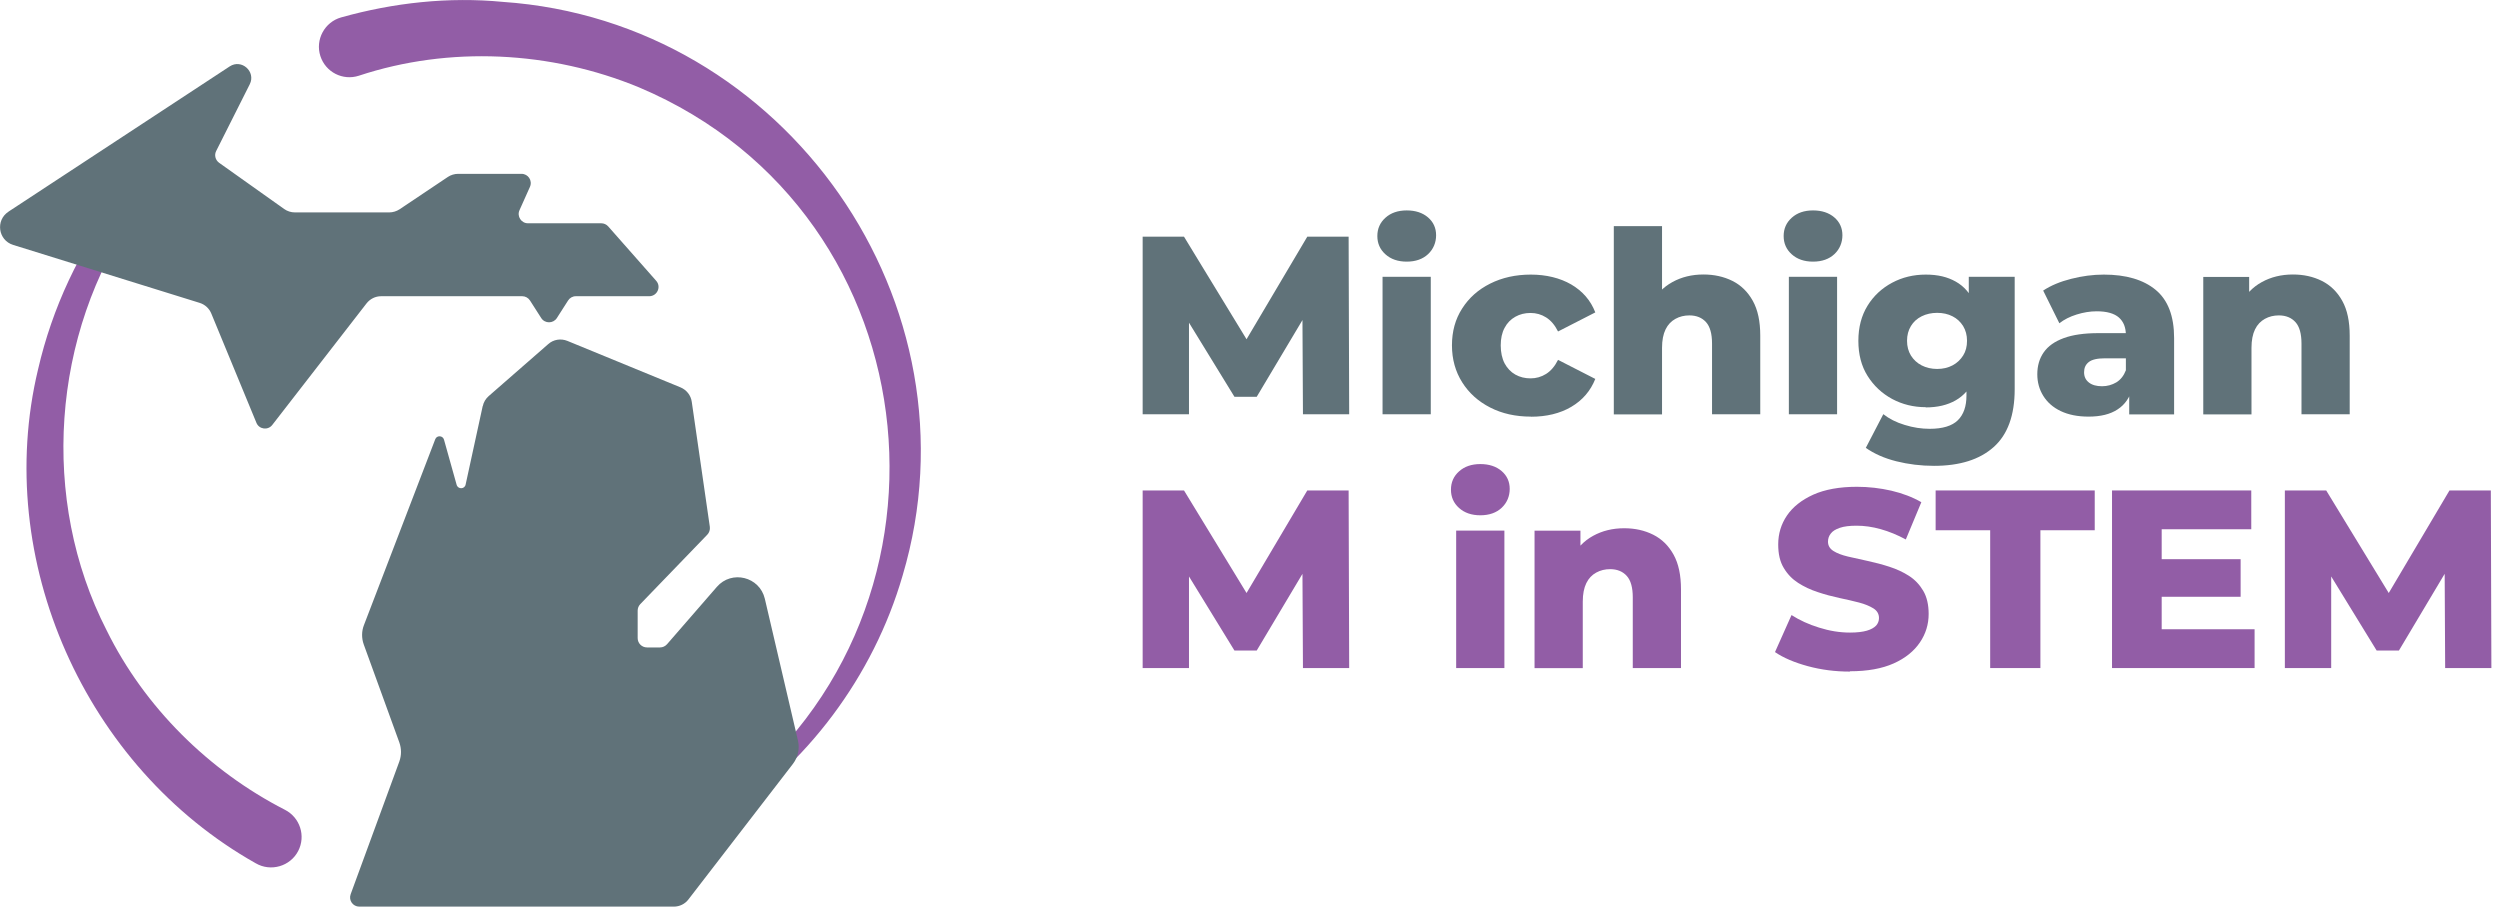 <svg width="193" height="70" viewBox="0 0 193 70" fill="none" xmlns="http://www.w3.org/2000/svg">
<g id="M in STEM Logo" clip-path="url(#clip0_1812_14124)">
<g id="Group 15">
<path id="Vector" d="M10.45 16.441C3.971 25.795 3.064 38.565 8.233 48.664C11.16 54.603 16.141 59.516 21.987 62.511C23.159 63.102 23.622 64.531 23.022 65.695C22.406 66.885 20.9 67.321 19.744 66.645C6.581 59.242 -0.582 43.203 2.936 28.526C4.031 23.767 6.136 19.282 9.063 15.44C9.731 14.592 11.058 15.525 10.45 16.441Z" fill="#925DA6"/>
<path id="Vector_2" d="M54.911 62.486C75.477 48.099 72.482 16.518 49.331 6.744C42.519 3.928 34.688 3.535 27.704 5.845C26.463 6.248 25.136 5.572 24.734 4.331C24.323 3.064 25.059 1.703 26.334 1.344C30.391 0.205 34.645 -0.257 38.813 0.145C60.68 1.643 75.914 23.467 69.683 44.427C67.424 52.233 62.263 59.071 55.528 63.401C54.928 63.769 54.329 62.913 54.911 62.486Z" fill="#925DA6"/>
<path id="Union" fill-rule="evenodd" clip-rule="evenodd" d="M17.733 5.127L0.642 16.347H0.65C-0.359 17.006 -0.145 18.546 1.01 18.906L15.414 23.382C15.825 23.51 16.15 23.81 16.312 24.203L19.796 32.642C20.001 33.147 20.686 33.241 21.02 32.805L28.294 23.425C28.568 23.074 28.979 22.868 29.424 22.868H40.319C40.559 22.868 40.79 22.997 40.918 23.202L41.783 24.554C42.065 24.991 42.707 24.991 42.989 24.554L43.854 23.202C43.982 22.997 44.205 22.868 44.453 22.868H50.119C50.735 22.868 51.069 22.141 50.658 21.679L46.952 17.477C46.815 17.322 46.618 17.237 46.413 17.237H40.756C40.242 17.237 39.891 16.698 40.105 16.227L40.91 14.43C41.124 13.95 40.781 13.42 40.259 13.42H35.372C35.09 13.42 34.807 13.505 34.576 13.659L30.845 16.159C30.605 16.312 30.331 16.398 30.049 16.398H22.766C22.466 16.398 22.175 16.304 21.935 16.133L16.912 12.564C16.629 12.358 16.526 11.973 16.689 11.657L19.282 6.504C19.77 5.529 18.649 4.527 17.733 5.127ZM35.946 37.409L37.264 31.35H37.272C37.332 31.05 37.495 30.785 37.726 30.579L42.322 26.566C42.724 26.206 43.297 26.112 43.802 26.317L52.532 29.903C53.003 30.1 53.337 30.52 53.405 31.025L54.8 40.679C54.826 40.901 54.757 41.115 54.603 41.278L49.425 46.644C49.297 46.781 49.228 46.952 49.228 47.14V49.263C49.228 49.665 49.554 49.982 49.947 49.982H50.957C51.163 49.982 51.36 49.888 51.496 49.733L55.339 45.309C56.486 43.982 58.643 44.521 59.045 46.224L61.604 57.179C61.75 57.804 61.604 58.463 61.21 58.977L53.148 69.435C52.883 69.786 52.464 69.991 52.019 69.991H27.738C27.242 69.991 26.899 69.504 27.071 69.033L30.828 58.788C30.999 58.309 30.999 57.796 30.828 57.316L28.081 49.751C27.909 49.271 27.909 48.732 28.098 48.253L33.601 33.909C33.721 33.592 34.183 33.609 34.277 33.943L35.252 37.426C35.355 37.786 35.869 37.777 35.946 37.409Z" fill="#607279"/>
</g>
<g id="Group 16">
<path id="Vector_3" d="M88.213 31.983V18.272H91.405L97.088 27.593H95.402L100.922 18.272H104.114L104.157 31.983H100.588L100.545 23.698H101.153L97.019 30.631H95.299L91.045 23.698H91.79V31.983H88.204H88.213Z" fill="#607279"/>
<path id="Vector_4" d="M108.599 20.198C107.923 20.198 107.375 20.01 106.956 19.633C106.536 19.257 106.331 18.786 106.331 18.221C106.331 17.656 106.536 17.186 106.956 16.809C107.375 16.432 107.923 16.244 108.599 16.244C109.275 16.244 109.823 16.424 110.242 16.783C110.661 17.143 110.867 17.605 110.867 18.161C110.867 18.717 110.661 19.231 110.251 19.616C109.84 20.001 109.292 20.198 108.599 20.198ZM106.733 31.983V21.371H110.456V31.983H106.733Z" fill="#607279"/>
<path id="Vector_5" d="M118.184 32.163C117.012 32.163 115.959 31.932 115.043 31.461C114.119 30.99 113.4 30.34 112.878 29.51C112.356 28.68 112.091 27.73 112.091 26.66C112.091 25.59 112.347 24.64 112.878 23.818C113.4 22.997 114.119 22.355 115.043 21.893C115.968 21.43 117.012 21.199 118.184 21.199C119.357 21.199 120.427 21.456 121.3 21.961C122.173 22.475 122.797 23.185 123.157 24.118L120.281 25.59C120.033 25.093 119.725 24.734 119.357 24.503C118.989 24.272 118.595 24.161 118.159 24.161C117.722 24.161 117.337 24.255 116.986 24.452C116.635 24.648 116.353 24.931 116.156 25.307C115.951 25.684 115.856 26.138 115.856 26.668C115.856 27.199 115.959 27.678 116.156 28.055C116.361 28.431 116.635 28.722 116.986 28.919C117.337 29.116 117.731 29.21 118.159 29.21C118.587 29.21 118.989 29.099 119.357 28.868C119.725 28.637 120.033 28.277 120.281 27.781L123.157 29.253C122.789 30.177 122.173 30.896 121.3 31.41C120.427 31.923 119.383 32.171 118.184 32.171V32.163Z" fill="#607279"/>
<path id="Vector_6" d="M131.51 21.191C132.332 21.191 133.076 21.354 133.744 21.687C134.411 22.021 134.933 22.535 135.318 23.228C135.704 23.921 135.892 24.811 135.892 25.915V31.983H132.169V26.523C132.169 25.77 132.015 25.213 131.707 24.871C131.399 24.529 130.971 24.349 130.423 24.349C130.029 24.349 129.67 24.434 129.345 24.614C129.019 24.794 128.763 25.059 128.583 25.427C128.403 25.795 128.309 26.266 128.309 26.857V31.992H124.586V17.459H128.309V24.392L127.445 23.51C127.847 22.74 128.403 22.158 129.114 21.773C129.815 21.388 130.611 21.191 131.501 21.191H131.51Z" fill="#607279"/>
<path id="Vector_7" d="M139.966 20.198C139.29 20.198 138.742 20.01 138.323 19.633C137.903 19.257 137.698 18.786 137.698 18.221C137.698 17.656 137.903 17.186 138.323 16.809C138.742 16.432 139.29 16.244 139.966 16.244C140.642 16.244 141.19 16.424 141.609 16.783C142.028 17.143 142.234 17.605 142.234 18.161C142.234 18.717 142.028 19.231 141.618 19.616C141.207 20.001 140.659 20.198 139.966 20.198ZM138.1 31.983V21.371H141.823V31.983H138.1Z" fill="#607279"/>
<path id="Vector_8" d="M148.67 31.435C147.728 31.435 146.864 31.221 146.077 30.802C145.289 30.374 144.656 29.784 144.177 29.022C143.697 28.26 143.466 27.353 143.466 26.309C143.466 25.265 143.706 24.357 144.177 23.596C144.647 22.834 145.289 22.244 146.077 21.824C146.864 21.405 147.728 21.199 148.67 21.199C149.611 21.199 150.339 21.379 150.981 21.738C151.622 22.098 152.11 22.654 152.444 23.416C152.778 24.169 152.94 25.136 152.94 26.317C152.94 27.498 152.778 28.457 152.444 29.219C152.11 29.972 151.622 30.537 150.981 30.905C150.339 31.273 149.568 31.452 148.67 31.452V31.435ZM149.312 35.963C148.293 35.963 147.326 35.843 146.402 35.612C145.477 35.381 144.69 35.03 144.04 34.576L145.392 31.974C145.837 32.325 146.385 32.608 147.044 32.805C147.703 33.01 148.345 33.104 148.969 33.104C149.971 33.104 150.698 32.882 151.143 32.445C151.588 32.009 151.811 31.375 151.811 30.537V29.287L152.008 26.309L151.99 23.313V21.37H155.534V30.049C155.534 32.06 154.994 33.549 153.908 34.516C152.821 35.483 151.289 35.963 149.303 35.963H149.312ZM149.551 28.483C149.996 28.483 150.39 28.389 150.732 28.209C151.075 28.029 151.349 27.772 151.554 27.447C151.759 27.122 151.854 26.745 151.854 26.309C151.854 25.872 151.751 25.496 151.554 25.171C151.349 24.845 151.075 24.588 150.732 24.417C150.381 24.238 149.988 24.152 149.551 24.152C149.115 24.152 148.713 24.238 148.353 24.417C147.994 24.597 147.72 24.845 147.523 25.171C147.326 25.496 147.223 25.872 147.223 26.309C147.223 26.745 147.326 27.122 147.523 27.447C147.728 27.772 148.002 28.029 148.353 28.209C148.704 28.389 149.106 28.483 149.551 28.483Z" fill="#607279"/>
<path id="Vector_9" d="M161.242 32.163C160.395 32.163 159.676 32.017 159.085 31.735C158.495 31.452 158.05 31.059 157.742 30.562C157.434 30.066 157.28 29.51 157.28 28.893C157.28 28.243 157.442 27.678 157.776 27.199C158.11 26.72 158.623 26.36 159.317 26.103C160.01 25.847 160.9 25.718 162.004 25.718H164.512V27.661H162.517C161.918 27.661 161.499 27.755 161.251 27.952C161.003 28.149 160.891 28.406 160.891 28.739C160.891 29.073 161.011 29.33 161.259 29.527C161.507 29.724 161.85 29.818 162.278 29.818C162.68 29.818 163.048 29.715 163.382 29.518C163.716 29.313 163.955 29.005 164.118 28.585L164.623 29.955C164.426 30.682 164.049 31.238 163.476 31.607C162.911 31.983 162.158 32.163 161.234 32.163H161.242ZM164.375 31.983V30.006L164.118 29.518V25.872C164.118 25.282 163.938 24.828 163.579 24.512C163.219 24.195 162.646 24.032 161.867 24.032C161.353 24.032 160.84 24.118 160.318 24.28C159.796 24.443 159.351 24.666 158.983 24.956L157.733 22.432C158.332 22.038 159.051 21.738 159.899 21.525C160.737 21.311 161.576 21.199 162.415 21.199C164.135 21.199 165.47 21.593 166.42 22.38C167.37 23.168 167.841 24.409 167.841 26.095V31.992H164.375V31.983Z" fill="#607279"/>
<path id="Vector_10" d="M177.016 21.191C177.837 21.191 178.582 21.353 179.249 21.687C179.917 22.021 180.439 22.535 180.824 23.228C181.209 23.921 181.397 24.811 181.397 25.915V31.983H177.675V26.523C177.675 25.77 177.52 25.213 177.212 24.871C176.904 24.529 176.476 24.349 175.929 24.349C175.535 24.349 175.175 24.434 174.85 24.614C174.525 24.794 174.268 25.059 174.088 25.427C173.909 25.795 173.815 26.266 173.815 26.857V31.992H170.092V21.379H173.635V24.392L172.95 23.51C173.352 22.74 173.909 22.158 174.619 21.773C175.321 21.388 176.117 21.191 177.007 21.191H177.016Z" fill="#607279"/>
</g>
<g id="Group 17">
<path id="Vector_11" d="M88.213 51.574V37.863H91.405L97.088 47.183H95.402L100.922 37.863H104.114L104.157 51.574H100.588L100.545 43.289H101.153L97.019 50.221H95.299L91.045 43.289H91.79V51.574H88.204H88.213Z" fill="#925DA6"/>
<path id="Vector_12" d="M114.282 39.78C113.606 39.78 113.058 39.592 112.638 39.215C112.219 38.839 112.014 38.368 112.014 37.803C112.014 37.238 112.219 36.767 112.638 36.391C113.058 36.014 113.606 35.826 114.282 35.826C114.958 35.826 115.506 36.006 115.925 36.365C116.344 36.725 116.55 37.187 116.55 37.743C116.55 38.299 116.344 38.813 115.933 39.198C115.523 39.583 114.975 39.78 114.282 39.78ZM112.416 51.574V40.961H116.139V51.574H112.416Z" fill="#925DA6"/>
<path id="Vector_13" d="M125.391 40.781C126.212 40.781 126.957 40.944 127.624 41.278C128.292 41.611 128.814 42.125 129.199 42.818C129.584 43.511 129.773 44.402 129.773 45.506V51.574H126.05V46.113C126.05 45.36 125.896 44.804 125.587 44.462C125.279 44.119 124.851 43.939 124.304 43.939C123.91 43.939 123.551 44.025 123.225 44.205C122.9 44.384 122.643 44.65 122.464 45.018C122.284 45.386 122.19 45.856 122.19 46.447V51.582H118.467V40.97H122.01V43.982L121.325 43.101C121.728 42.33 122.284 41.748 122.994 41.363C123.696 40.978 124.492 40.781 125.382 40.781H125.391Z" fill="#925DA6"/>
<path id="Vector_14" d="M142.807 51.847C141.686 51.847 140.608 51.711 139.564 51.428C138.528 51.146 137.681 50.786 137.03 50.341L138.305 47.483C138.922 47.876 139.623 48.202 140.428 48.45C141.232 48.706 142.028 48.835 142.824 48.835C143.355 48.835 143.791 48.783 144.117 48.689C144.442 48.595 144.682 48.458 144.836 48.296C144.981 48.133 145.058 47.936 145.058 47.714C145.058 47.397 144.913 47.149 144.63 46.969C144.339 46.789 143.971 46.635 143.518 46.516C143.064 46.396 142.559 46.284 142.003 46.165C141.446 46.045 140.89 45.899 140.334 45.711C139.777 45.531 139.273 45.292 138.819 45.001C138.365 44.71 137.989 44.325 137.706 43.845C137.415 43.366 137.278 42.767 137.278 42.031C137.278 41.209 137.501 40.465 137.955 39.797C138.408 39.13 139.084 38.599 139.983 38.188C140.882 37.786 142.011 37.58 143.355 37.58C144.254 37.58 145.144 37.683 146.008 37.88C146.872 38.085 147.651 38.376 148.327 38.77L147.129 41.646C146.479 41.295 145.828 41.029 145.186 40.85C144.545 40.67 143.928 40.584 143.329 40.584C142.79 40.584 142.362 40.636 142.037 40.747C141.712 40.858 141.472 41.004 141.335 41.192C141.19 41.372 141.121 41.586 141.121 41.817C141.121 42.117 141.258 42.356 141.541 42.536C141.823 42.715 142.191 42.852 142.653 42.964C143.115 43.075 143.629 43.186 144.185 43.306C144.741 43.426 145.298 43.571 145.854 43.751C146.41 43.931 146.915 44.162 147.369 44.453C147.822 44.744 148.19 45.129 148.473 45.608C148.755 46.088 148.892 46.687 148.892 47.397C148.892 48.193 148.67 48.929 148.216 49.597C147.763 50.264 147.095 50.812 146.196 51.214C145.298 51.616 144.177 51.822 142.816 51.822L142.807 51.847Z" fill="#925DA6"/>
<path id="Vector_15" d="M153.642 51.574V40.935H149.431V37.863H161.713V40.935H157.519V51.574H153.642Z" fill="#925DA6"/>
<path id="Vector_16" d="M166.882 48.578H174.054V51.574H163.048V37.863H173.798V40.858H166.882V48.578ZM166.608 43.169H172.976V46.071H166.608V43.169Z" fill="#925DA6"/>
<path id="Vector_17" d="M176.391 51.574V37.863H179.583L185.266 47.183H183.58L189.1 37.863H192.292L192.335 51.574H188.766L188.724 43.289H189.331L185.197 50.221H183.477L179.224 43.289H179.968V51.574H176.382H176.391Z" fill="#925DA6"/>
</g>
</g>
<defs>
<clipPath id="clip0_1812_14124">
<rect width="192.335" height="70" fill="white"/>
</clipPath>
</defs>
</svg>
